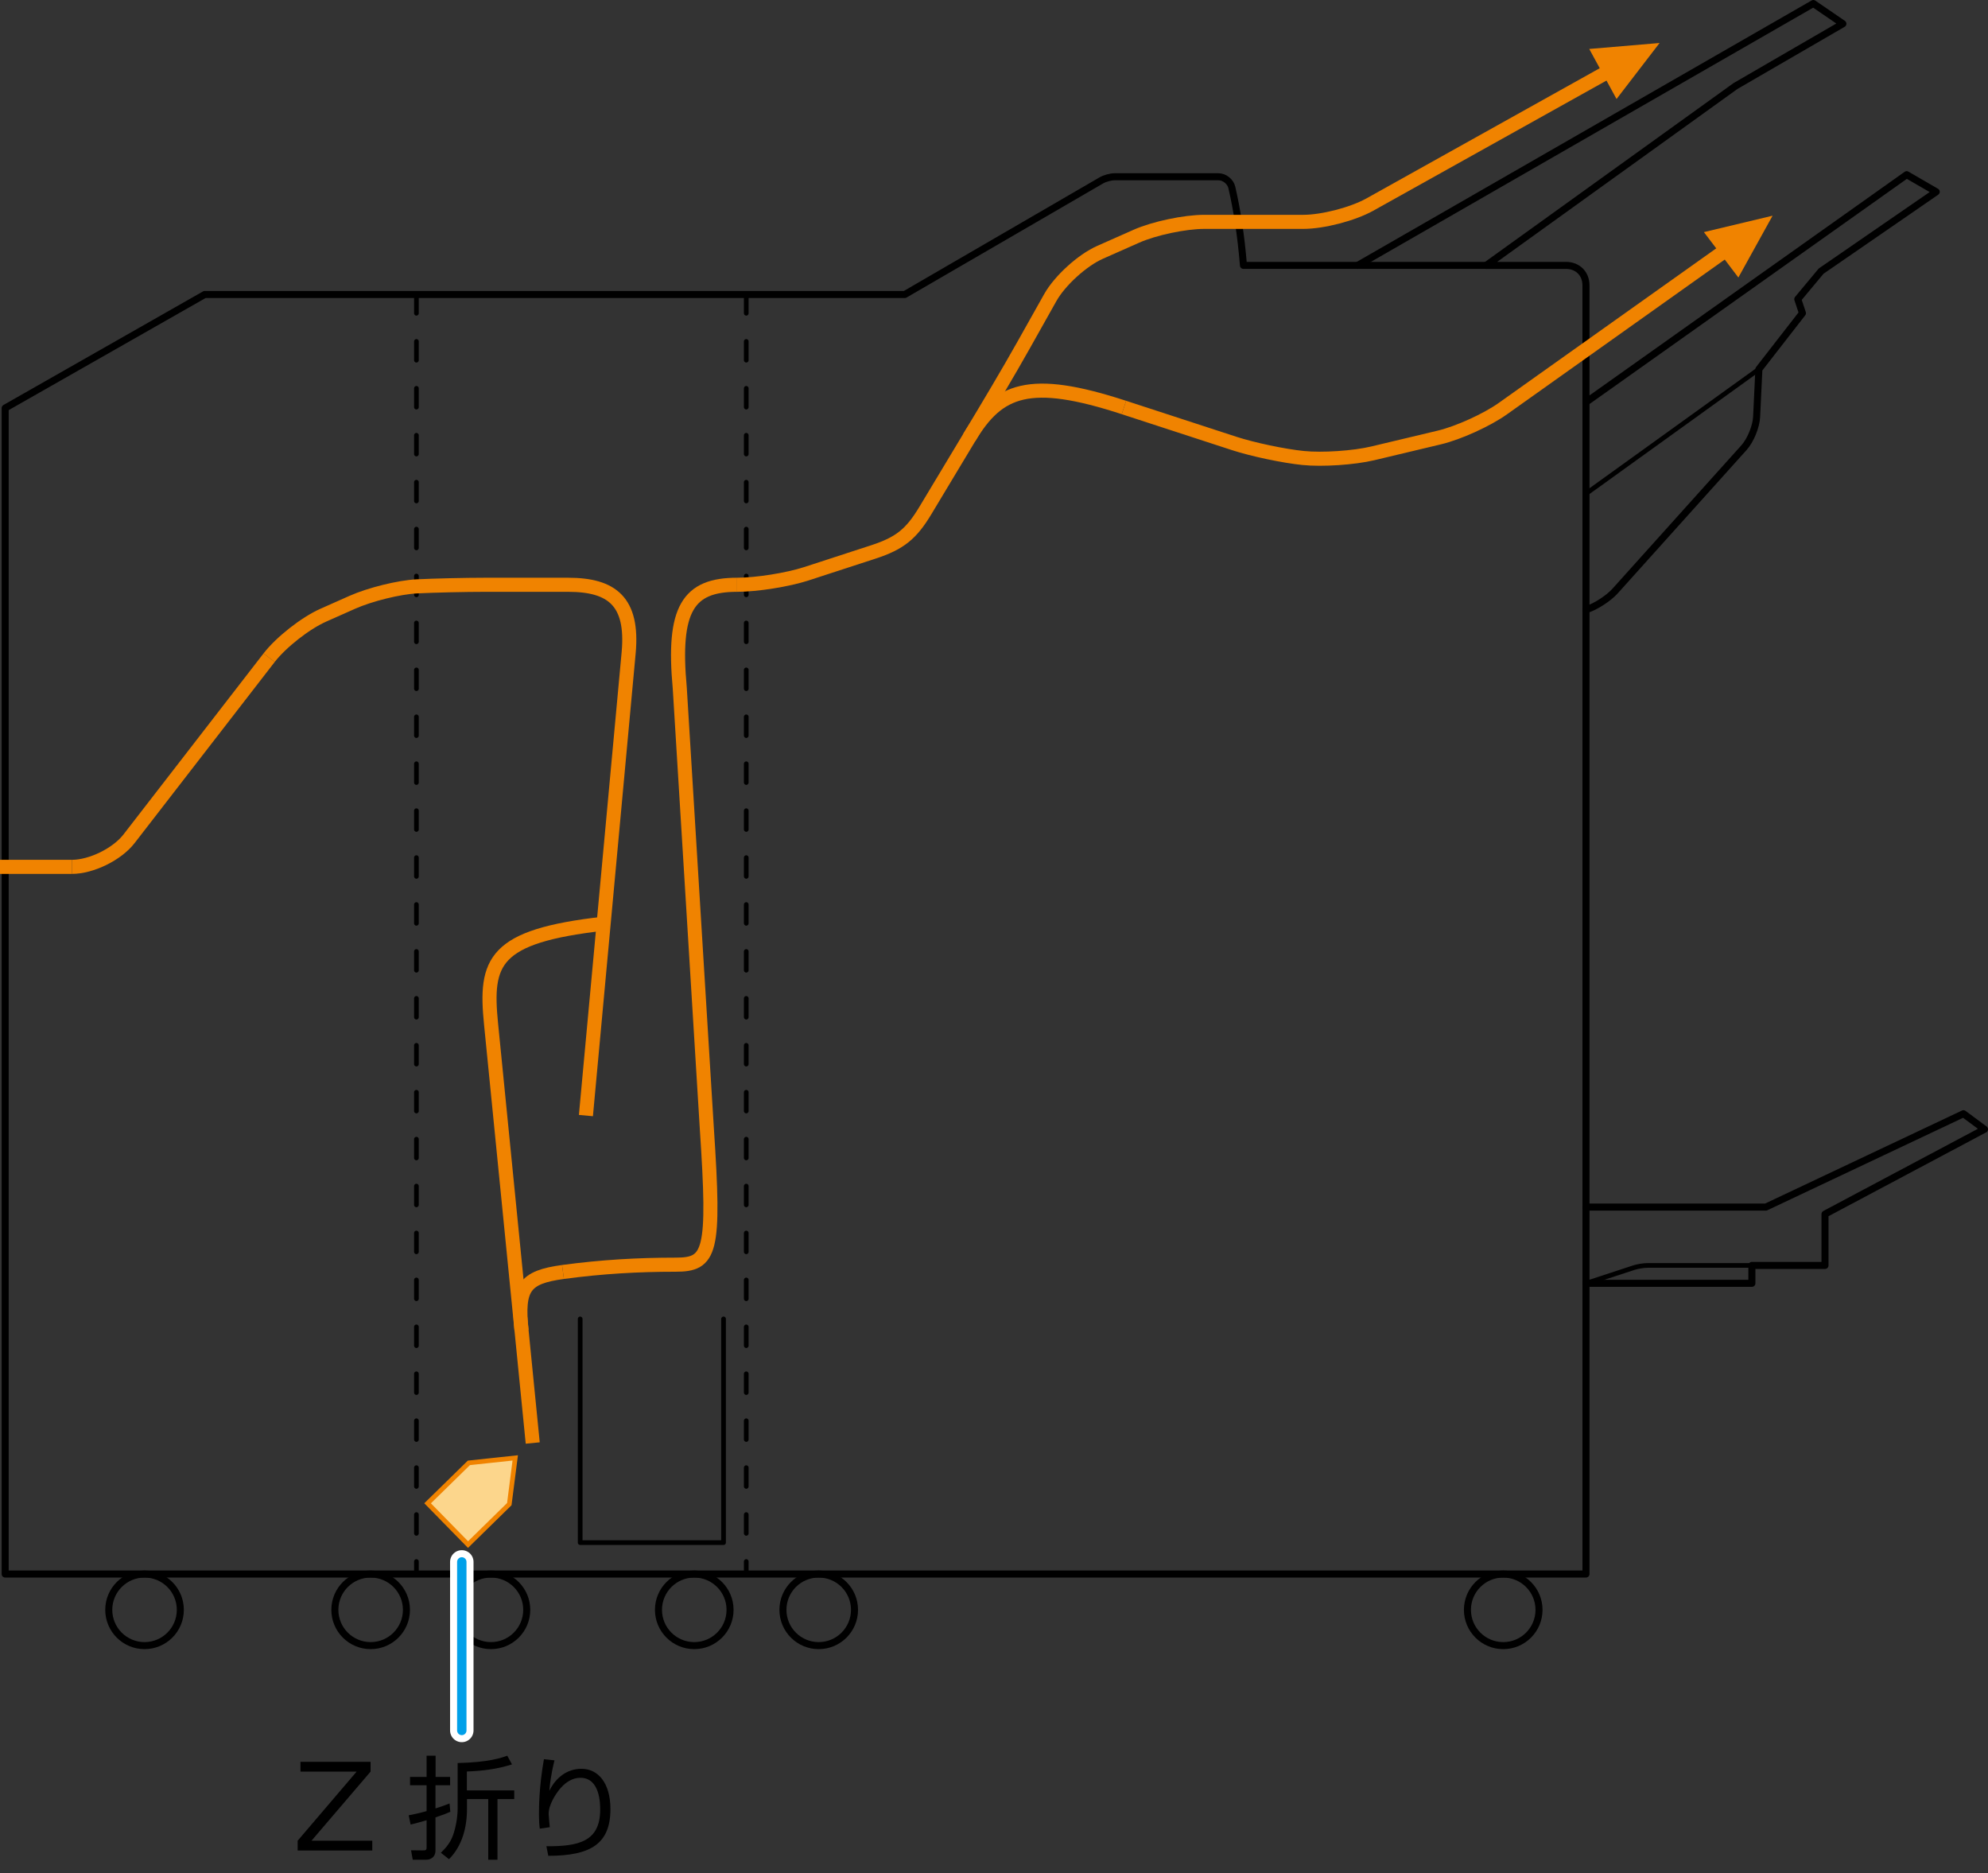 <?xml version="1.0" encoding="utf-8"?>
<!-- Generator: Adobe Illustrator 23.0.6, SVG Export Plug-In . SVG Version: 6.00 Build 0)  -->
<svg version="1.1" xmlns="http://www.w3.org/2000/svg" xmlns:xlink="http://www.w3.org/1999/xlink" x="0px" y="0px"
	 width="211.854px" height="199.571px" viewBox="0 0 211.854 199.571" enable-background="new 0 0 211.854 199.571"
	 xml:space="preserve">
<rect x="0" y="0" width="211.854" height="199.571" fill="#333333" stroke="none"/>
<g id="Layer_1">
</g>
<g id="Layer_2">
</g>
<g id="Layer_3">
	<g>
		<g>
			<path fill="none" stroke="#000000" stroke-width="0.75" stroke-linecap="round" stroke-linejoin="round" d="M19.217,171.527
				c0,2.107-1.707,3.812-3.812,3.812c-2.108,0-3.815-1.706-3.815-3.812c0-2.107,1.707-3.815,3.815-3.815
				C17.51,167.712,19.217,169.42,19.217,171.527z"/>
			<path fill="none" stroke="#000000" stroke-width="0.75" stroke-linecap="round" stroke-linejoin="round" d="M43.313,171.527
				c0,2.107-1.708,3.812-3.813,3.812c-2.109,0-3.815-1.706-3.815-3.812
				c0-2.107,1.706-3.815,3.815-3.815C41.604,167.712,43.313,169.42,43.313,171.527z"/>
			<path fill="none" stroke="#000000" stroke-width="0.75" stroke-linecap="round" stroke-linejoin="round" d="M56.133,171.527
				c0,2.107-1.708,3.812-3.812,3.812c-2.107,0-3.815-1.706-3.815-3.812c0-2.107,1.708-3.815,3.815-3.815
				C54.425,167.712,56.133,169.42,56.133,171.527z"/>
			<path fill="none" stroke="#000000" stroke-width="0.75" stroke-linecap="round" stroke-linejoin="round" d="M77.799,171.527
				c0,2.107-1.708,3.812-3.815,3.812c-2.107,0-3.813-1.706-3.813-3.812
				c0-2.107,1.706-3.815,3.813-3.815C76.091,167.712,77.799,169.42,77.799,171.527z"/>
			<path fill="none" stroke="#000000" stroke-width="0.75" stroke-linecap="round" stroke-linejoin="round" d="M91.062,171.527
				c0,2.107-1.708,3.812-3.815,3.812c-2.107,0-3.813-1.706-3.813-3.812c0-2.107,1.706-3.815,3.813-3.815
				C89.354,167.712,91.062,169.42,91.062,171.527z"/>
			<path fill="none" stroke="#000000" stroke-width="0.75" stroke-linecap="round" stroke-linejoin="round" d="M164.007,171.527
				c0,2.107-1.706,3.812-3.813,3.812c-2.107,0-3.815-1.706-3.815-3.812c0-2.107,1.708-3.815,3.815-3.815
				C162.301,167.712,164.007,169.42,164.007,171.527z"/>
			
				<line fill="none" stroke="#000000" stroke-width="0.5" stroke-linecap="round" stroke-linejoin="round" x1="187.439" y1="39.336" x2="169.012" y2="52.599"/>
			
				<line fill="none" stroke="#000000" stroke-width="0.75" stroke-linecap="round" stroke-linejoin="round" x1="158.382" y1="28.276" x2="144.684" y2="28.276"/>
			
				<line fill="none" stroke="#000000" stroke-width="0.75" stroke-linecap="round" stroke-linejoin="round" x1="169.012" y1="42.856" x2="169.012" y2="64.949"/>
			<path fill="none" stroke="#000000" stroke-width="0.75" stroke-linecap="round" stroke-linejoin="round" d="M209.239,118.667
				l-21.055,9.945h-19.172V64.967l0.06-0.018c0.984-0.318,2.354-1.208,3.044-1.977l13.734-15.276
				c0.693-0.768,1.297-2.243,1.346-3.276l0.242-5.085l4.641-5.969l-0.497-1.492l2.487-2.984
				l12.268-8.454l-3.149-1.824l-34.177,24.244v-12.448c0-1.26-0.888-2.131-2.13-2.131h-8.5l26.57-19.114
				l11.44-6.632L193.242,0.375l-48.557,27.901h-12.174c-0.271-3.285-0.695-5.94-1.237-8.294
				c-0.143-0.631-0.779-1.148-1.427-1.148h-11.065c-0.414,0-1.044,0.17-1.401,0.378L96.421,31.378
				h-74.607L0.551,43.48v124.231h168.461v-30.974h17.68v-1.906h7.792v-5.471l16.995-9.037
				L209.239,118.667z"/>
			<path fill="none" stroke="#000000" stroke-width="0.5" stroke-linecap="round" stroke-linejoin="round" d="M186.692,134.831
				h-11.102c-0.414,0-1.073,0.104-1.466,0.232l-5.112,1.675"/>
			
				<line fill="none" stroke="#000000" stroke-width="0.75" stroke-linecap="round" stroke-linejoin="round" x1="169.012" y1="128.613" x2="169.012" y2="136.738"/>
			
				<line fill="none" stroke="#000000" stroke-width="0.5" stroke-linecap="round" stroke-linejoin="round" stroke-dasharray="2,3" x1="79.525" y1="31.378" x2="79.525" y2="167.712"/>
			
				<line fill="none" stroke="#000000" stroke-width="0.5" stroke-linecap="round" stroke-linejoin="round" stroke-dasharray="2,3" x1="44.375" y1="31.378" x2="44.375" y2="167.712"/>
		</g>
		<polyline fill="none" stroke="#000000" stroke-width="0.5" stroke-linecap="round" stroke-linejoin="round" points="
			77.106,140.529 77.106,164.363 61.827,164.363 61.827,140.529 		"/>
		<path fill="none" stroke="#F08300" stroke-width="1.5" stroke-linejoin="round" d="M78.549,62.307
			c2.079,0,5.397-0.527,7.374-1.17l7.146-2.327c2.857-0.93,4.057-1.941,5.542-4.409l4.68-7.785
			c2.117-3.519,4.111-6.855,5.78-9.827l2.852-5.077c1.018-1.812,3.406-3.984,5.307-4.827l3.867-1.714
			c1.901-0.842,5.156-1.532,7.236-1.532h10.551c2.079,0,5.267-0.826,7.083-1.836l27.358-15.264"/>
		
			<line fill="none" stroke="#F08300" stroke-width="1.5" stroke-linejoin="round" x1="0" y1="92.363" x2="7.658" y2="92.363"/>
		<path fill="none" stroke="#F08300" stroke-width="1.5" stroke-linejoin="round" d="M185.387,25.609l-25.236,17.932
			c-1.693,1.206-4.733,2.587-6.754,3.07l-7.094,1.691c-2.021,0.482-5.369,0.706-7.436,0.497
			c-2.068-0.209-5.378-0.908-7.354-1.552l-11.74-3.828"/>
		<path fill="none" stroke="#F08300" stroke-width="1.5" stroke-linejoin="round" d="M62.439,118.863l1.888-20.444
			l2.668-28.889c0.49-5.441-1.777-7.222-6.444-7.222h-8.889c-2.079,0-5.329,0.075-7.225,0.167
			c-1.895,0.092-4.999,0.857-6.899,1.702l-3.092,1.374c-1.9,0.844-4.495,2.88-5.766,4.525"/>
		<path fill="none" stroke="#F08300" stroke-width="1.5" stroke-linejoin="round" d="M56.771,153.752L55.579,141.76
			l-3.251-32.675c-0.66-6.648,0.221-9.333,11.999-10.667"/>
		<path fill="none" stroke="#F08300" stroke-width="1.5" stroke-linejoin="round" d="M55.579,141.76
			c-0.474-4.564,0.305-5.676,4.416-6.231"/>
		<path fill="none" stroke="#F08300" stroke-width="1.5" stroke-linejoin="round" d="M78.549,62.307
			c-5.22,0-6.889,2.556-6.109,11l2.889,46.999c0.878,13.169,0.408,14.445-3.334,14.445
			c-4,0-7.863,0.219-12,0.777"/>
		<path fill="none" stroke="#F08300" stroke-width="1.5" stroke-linejoin="round" d="M103.29,46.617
			c3.107-5.164,6.405-6.487,16.484-3.199"/>
		<polygon fill="#F08300" points="176.856,4.581 169.36,5.217 172.269,10.55 		"/>
		<polygon fill="#F08300" points="188.898,22.983 181.58,24.731 185.252,29.569 		"/>
		<polygon fill="#FCD68C" stroke="#F08300" stroke-width="0.5" points="49.967,155.867 54.907,155.338 54.274,160.265 
			49.877,164.574 45.568,160.174 		"/>
		<path fill="none" stroke="#F08300" stroke-width="1.5" stroke-linejoin="round" d="M7.658,92.363
			c2.079,0,4.82-1.345,6.092-2.99l14.93-19.298"/>
		<g>
			
				<line fill="none" stroke="#FFFFFF" stroke-width="2.5" stroke-linecap="round" stroke-linejoin="round" x1="49.212" y1="166.419" x2="49.212" y2="184.378"/>
			
				<line fill="none" stroke="#00A0E9" stroke-linecap="round" stroke-linejoin="round" x1="49.212" y1="166.419" x2="49.212" y2="184.378"/>
			<g>
				<path d="M39.492,187.719v1.044l-6.297,7.364h6.477v1.043h-7.952v-1.043l6.285-7.364h-5.985v-1.044
					H39.492z"/>
				<path d="M47.99,193.044c-0.324,0.145-0.66,0.288-1.583,0.6v3.551
					c0,0.419-0.24,0.959-1.043,0.959h-1.379l-0.18-1.008l1.223,0.013
					c0.348,0,0.432-0.013,0.432-0.348v-2.867c-1.115,0.324-1.355,0.384-1.703,0.456l-0.204-0.983
					c0.48-0.096,0.959-0.18,1.907-0.443v-2.759h-1.763v-0.888h1.763v-2.255h0.96v2.255h1.547v0.888
					h-1.559v2.471c0.66-0.204,1.115-0.384,1.499-0.528L47.99,193.044z M49.753,190.766h5.049v0.923
					h-1.787v6.465h-0.983v-6.465h-2.267v1.044c0,1.979-0.516,3.97-1.919,5.361l-0.863-0.684
					c0.36-0.36,0.996-0.972,1.307-1.907c0.264-0.756,0.48-1.847,0.48-2.807v-4.846
					c3.31-0.071,4.677-0.563,5.289-0.779l0.503,0.924c-1.595,0.504-3.13,0.695-4.809,0.756V190.766z
					"/>
				<path d="M59.09,187.564c-0.384,1.522-0.504,2.687-0.552,3.25c0.684-1.403,1.883-2.351,3.43-2.351
					c1.751,0,3.083,1.487,3.083,4.294c0,3.693-2.087,4.977-6.621,4.977l-0.204-1.02
					c3.406,0.024,5.733-0.479,5.733-3.897c0-0.588,0-3.395-2.111-3.395
					c-1.679,0-2.698,1.859-2.962,2.375c-0.24,0.468-0.419,0.972-0.419,1.487
					c0,0.132,0.108,1.259,0.12,1.403l-1.067,0.155c-0.048-0.384-0.084-0.839-0.084-1.595
					c0-0.563,0-2.843,0.528-5.805L59.09,187.564z"/>
			</g>
		</g>
	</g>
</g>
</svg>
